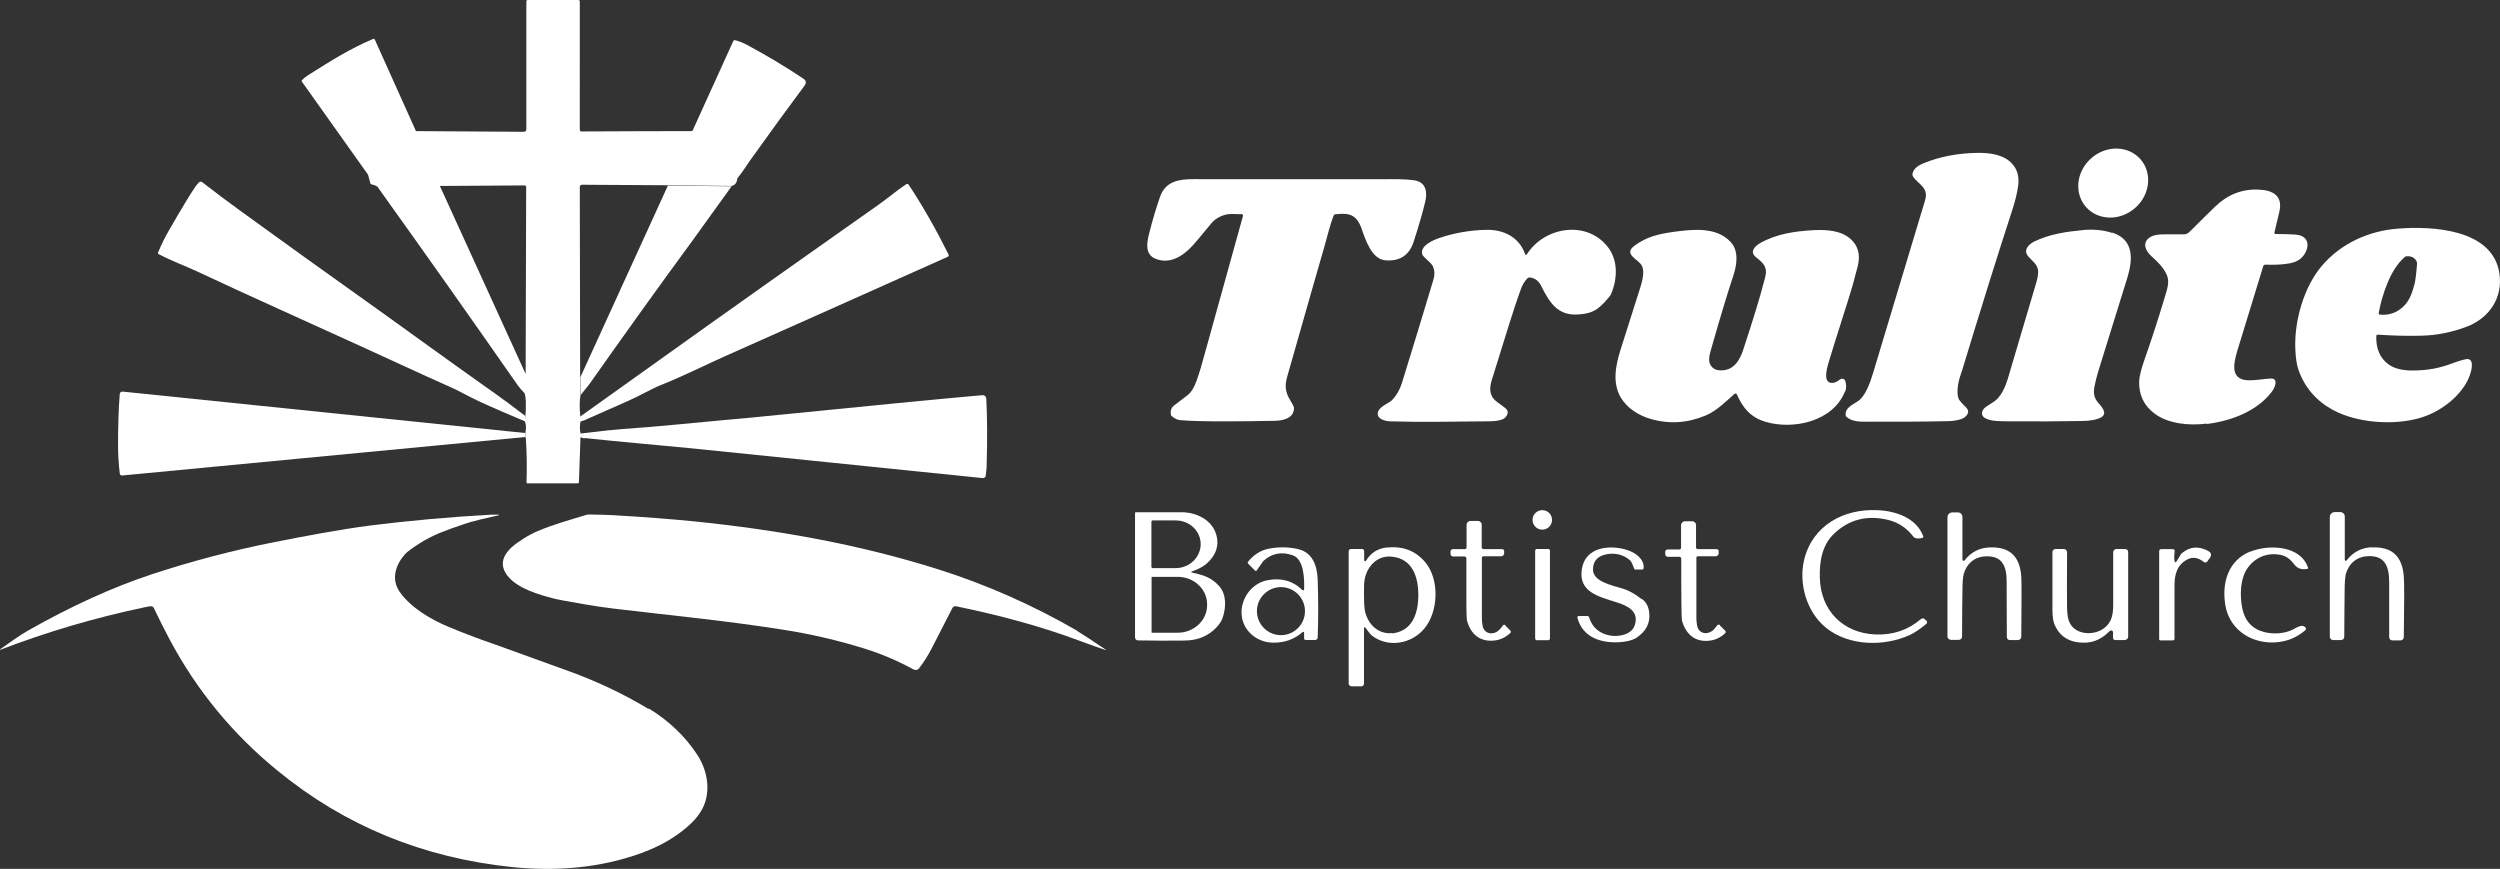 <?xml version="1.0" encoding="UTF-8"?><svg id="Layer_2" xmlns="http://www.w3.org/2000/svg" viewBox="0 0 1435.85 499.04"><rect x="0" y="0" width="1435.85" height="499.04" fill="#333333" stroke="none"/><defs><style>.cls-1{fill:#fff;}</style></defs><g id="Layer_1-2"><circle class="cls-1" cx="885.8" cy="298.6" r="5.6"/><path class="cls-1" d="M1105.3,355.6l.1-.1c-.7-.5-1.6-.4-2.2.1-7.4,6.3-16,9.2-26.1,8.8-18.6-.8-31.4-13.7-31.9-32.5-.3-9.8,1.5-19.1,8.2-25.4,8.6-8.2,19-10.8,31-7.9,5.8,1.4,10.7,4.6,14.5,9.6.2.3.6.6.9.7,1.2.5,2.7.5,4.4,0,.3-.1.5-.5.4-.9-4-10.7-16-14.6-26.5-15-19.4-.8-37.1,8.8-41.9,28.5-3.3,13.9,1.5,30.1,12.6,39.1,13.1,10.5,33.1,10.9,48.1,4.1,2.4-1.1,5.6-3.2,9.5-6.4,0,0,.2-.2.2-.3.4-.5.2-1.3-.3-1.7l-1-.7Z"/><path class="cls-1" d="M688.4,329.8l-.1-.1c-2.7-.6-4-.9-4-.9l-.1-.2c0-.1,0-.3.2-.3.4-.1,1.8-.7,4.1-1.7,5.8-2.6,11-8.9,10.7-15.5-.4-10.9-10.5-16.9-20.6-16.9h-26.3c-.2,0-.4.2-.4.4v71.5c0,.9.7,1.7,1.7,1.7,8.8.2,17.7.2,26.6.1,7.8,0,14-2.7,18.7-7.8,1.6-1.8,2.7-3.5,3.3-5.2,2-5.9,2.4-13.5-2.1-18.4-3.2-3.5-7.1-5.7-11.7-6.7ZM661.3,299.8v-.1c0-.5.4-.8.8-.8h13.1c8,0,14.4,6.1,14.4,13.6s-6.4,13.8-14.4,13.8h-13.1c-.5,0-.8-.4-.8-.8v-25.7ZM693.3,347.6h0c0,8.7-7.6,15.8-16.9,15.8h-14.8c-.1,0-.2-.1-.2-.2v-31.7c0-.1.1-.2.2-.2h14.8c9.4,0,16.9,7.1,16.9,15.8v.5Z"/><path class="cls-1" d="M1142.6,314.4h.2c-6,.2-10.8,2.7-14.5,7.5-.1.2-.3.2-.5.2-.4,0-.7-.3-.7-.6v-24.6c0-1.4-1.1-2.6-2.6-2.6h-3.2c-1.5,0-2.8,1.2-2.8,2.8v68.4c0,1.1.9,2,2,2h4.5c1.1,0,1.9-.9,1.9-1.9,0-10.8.1-19.4.2-25.6,0-5.3.3-8.7.7-10.2,1.6-5.7,5.7-9.7,11.7-10.2,10.3-.9,13,5.3,13,14.3,0,9.5.1,20.1.1,32,0,1,.8,1.7,1.7,1.7h4.7c1,0,1.9-.8,1.9-1.9.2-19.5.2-31.1,0-34.6-.8-11.6-6.7-17.2-18.3-16.7Z"/><path class="cls-1" d="M1362.3,314.4l.1-.1c-6,.2-10.9,2.7-14.6,7.5-.1.2-.3.3-.5.3-.4,0-.6-.3-.6-.7v-24.7c0-1.4-1.1-2.6-2.6-2.6h-3.2c-1.5,0-2.8,1.3-2.8,2.8v68.7c-.1,1.1.8,2,1.9,2h4.5c1.1,0,1.9-.8,1.9-1.9,0-10.9.2-19.4.2-25.7,0-5.3.3-8.7.7-10.3,1.6-5.7,5.8-9.7,11.8-10.2,10.3-.9,13,5.3,13.1,14.4v32.1c0,1,.8,1.7,1.7,1.8h4.8c1,0,1.9-.8,1.9-1.9.3-19.6.3-31.2,0-34.7-.8-11.6-6.7-17.3-18.3-16.8Z"/><path class="cls-1" d="M864.5,359.2l.2-.2h-.1c-.5-.3-1.1-.2-1.4.2-1.2,1.7-2.3,2.8-3.1,3.4-3.5,2.4-7.9,1-8.6-3.3-.3-1.6-.4-3.1-.4-4.4v-34.6c0-.4.4-.8.8-.8h10.3c.9,0,1.7-.8,1.7-1.7v-1.3c0-.6-.5-1.1-1.1-1.1h-10.7c-.6,0-1.1-.5-1.1-1.1v-13c0-1.1-.9-2.1-2.1-2.1h-4.4c-1.2,0-2.2,1-2.2,2.3v12.9c0,.5-.4,1-1,1h-6.9c-.7,0-1.3.6-1.3,1.3v1.4c0,.8.6,1.5,1.4,1.5h6.6c.6,0,1.1.5,1.1,1.1v26.8c0,5.3.2,8.3.4,9.1,2.1,7.6,7.4,12.1,15.4,11.3,3.5-.3,6.7-1.8,9.5-4.4.3-.3.3-.9,0-1.3l-3-3Z"/><path class="cls-1" d="M987.9,359.3l-.1-.3-.1-.1c-.5-.3-1.1-.2-1.4.2-1.2,1.7-2.2,2.8-3.1,3.4-3.5,2.4-7.8,1-8.5-3.3-.3-1.6-.4-3.1-.4-4.3v-34.6c0-.4.4-.8.8-.8h10.3c.9,0,1.7-.8,1.7-1.7v-1.3c0-.6-.5-1.1-1.2-1.1h-10.7c-.6,0-1.1-.4-1.1-1v-12.9c0-1.1-1-2.1-2.1-2.1h-4.3c-1.2,0-2.2,1-2.2,2.3v12.9c0,.5-.4,1-.9,1h-6.9c-.7,0-1.3.6-1.3,1.3v1.4c0,.8.7,1.5,1.5,1.5h6.6c.6,0,1.1.5,1.1,1.1,0,7.5,0,16.4.1,26.7,0,5.3.2,8.3.4,9.1,2.2,7.6,7.4,12.1,15.4,11.3,3.5-.3,6.7-1.8,9.4-4.4.3-.3.3-.9,0-1.3l-3-3Z"/><path class="cls-1" d="M745.6,315.4h.2c-5.8-1.3-11.6-1.4-17.4-.2-4.4.9-8.3,3.4-11.6,7.4-.3.3-.2.8,0,1.1l4.1,4.1c.3.2.7.1.9-.2l3.8-5.4.1-.1c4.8-4.3,10.3-5.4,16.7-3.2,6.7,2.2,6.8,14.2,6.6,19.6,0,.1,0,.3-.2.4-.2.2-.6.2-.8,0-5.5-5.4-12.3-7.2-20.3-5.6-8.9,1.8-15.2,10.6-14.6,19.5.5,9,8.3,16,17.6,16.3,6.8.2,12.6-1.8,17.5-6.1,0,0,.2-.1.3-.1.3,0,.5.2.5.5v3.3c0,.5.4.9.9.9h5.4c.8,0,1.5-.6,1.5-1.5.4-10.5.4-21.5,0-33.1-.3-8-2.8-15.6-11.2-17.6ZM735.7,364.8c-7.6,0-13.8-6.2-13.8-13.8s6.2-13.8,13.8-13.8,13.8,6.2,13.8,13.8-6.2,13.8-13.8,13.8Z"/><path class="cls-1" d="M796.6,314.5v-.1c-5.3.6-9.3,3.1-12,7.6-.1.2-.3.3-.5.3-.3,0-.6-.3-.6-.6v-5.2c0-.7-.6-1.2-1.2-1.2h-6.4c-.7,0-1.3.6-1.3,1.3v75.9c0,.9.8,1.7,1.7,1.7h5.6c.8,0,1.5-.7,1.5-1.5v-32s0-.2.1-.3c.1-.2.4-.2.6,0,1.3,1.4,2.3,3.4,3.9,4.7,9.4,7.1,22.5,4.7,29.8-3.8,8.5-9.8,9.1-28.8.6-38.6-5.5-6.4-12.8-9.2-21.8-8.2ZM799.4,363.8l.1-.2c-8.7.9-14.8-6.2-15.8-14.2-.2-1.5-.3-4.1-.3-7.7s0-6.2.2-7.7c.9-8,7-15.2,15.7-14.3,11.9,1.1,15.3,11.6,15.3,22s-3.3,20.9-15.2,22.1Z"/><path class="cls-1" d="M1292.3,316.9v-.1c-12.4,5.1-16.2,17.6-14.3,30.1,1.9,13.5,13.2,22,26.7,22.1,7.3,0,13.7-2.2,19.3-7,.4-.4.5-1.1.2-1.5-1.8-2.3-4.9-.2-7.4,1.1-5.1,2.5-11.3,2.7-16.5,1.4-6.8-1.8-11-6.4-12.5-13.7-1.4-7-1.3-16.9,3.1-23.1,4.6-6.4,11.8-9.1,19.3-7.4,3.2.7,5.3,2.5,7.8,5.7,1.6,2.1,4.1,2.8,7.3,2.2.2,0,.4-.3.3-.6-4.3-13.1-22.9-13.5-33.3-9.2Z"/><path class="cls-1" d="M943.3,344.2h-.3c-3.8-3-7.5-5.1-10.9-6.1-6.5-2-17.2-4.1-17.2-11,0-5.2,3.2-8,8-8.8,5.1-.9,9.5.3,13.3,3.5.6.5,1.4,2.1,2.4,4.9,0,.2.3.4.6.4h4c.4,0,.7-.3.8-.7.5-5.3-4.7-9-9.4-10.5-10-3.2-24.2-1.9-26.1,11.1-2,13.2,10.1,15.7,19.6,18.8,6.5,2,13.5,5.2,10.8,13.3-1.7,5.3-8.8,6.7-13.6,6-6.5-1-10.7-4.5-12.6-10.5-.1-.5-.6-.8-1.1-.8h-5c-.5.1-.8.6-.6,1.1,3.2,11.9,14.8,14.9,25.8,13.8,3.5-.4,6.2-1.2,8.1-2.4,5.2-3.5,8.1-8.2,7.3-14.6-.4-3.3-1.7-5.8-3.9-7.5Z"/><path class="cls-1" d="M1268.9,316.9v-.1c-5.7-3.3-10.9-3.1-15.6.8-.4.3-.7.6-.9,1l-2.5,4.1s-.1.1-.2.2c-.2.1-.5,0-.6-.2-.4-.9-.5-2.9-.1-6.2v-.1c0-.6-.5-1-1-1h-6.8c-.6,0-1.1.5-1.1,1.1v50.6c0,.4.3.7.7.7h7.2c.5,0,.9-.4.9-.9v-30.4c0-6.4,1.3-12,7.4-15.2,3-1.6,6.2-1.1,9.5,1.5.7.5,1.6.3,2-.4l1.8-2.5v-.1c.6-1,.3-2.3-.7-2.9Z"/><path class="cls-1" d="M889.2,315.3h-6.5c-.6,0-1,.5-1,1v50.4c0,.6.5,1,1,1h6.5c.6,0,1-.5,1-1v-50.4c0-.6-.5-1-1-1Z"/><path class="cls-1" d="M1220.7,315.4v-.1s-5.1,0-5.1,0c-1.1,0-1.9.9-1.9,1.9v28.7c.1,6.7-.6,11.5-5.4,15-5.1,3.8-14.3,4-18.6-1.6-2.2-2.9-2.4-6.7-2.5-10-.1-4.7-.1-15.4,0-32.1,0-1-.8-1.9-1.9-1.9h-4.7c-1,0-1.7.8-1.8,1.7v33.2c0,3.8.4,6.7,1.2,8.5,3.2,7.5,9.4,10.6,17.5,10.4,5.3-.1,10-2.4,14.2-6.7.2-.2.5-.3.8-.3.6,0,1.1.5,1.1,1.1v3.2c0,.6.5,1.2,1.2,1.2h5.5c1.1,0,2-.9,2-2v-48.6c0-.9-.7-1.6-1.6-1.6Z"/><path class="cls-1" d="M1229.4,91.5c-6.9-7.9-19.5-8.3-28.2-.7-8.7,7.5-10.1,20.1-3.2,28,6.9,7.9,19.5,8.3,28.2.7,8.7-7.5,10.1-20.1,3.2-28Z"/><path class="cls-1" d="M1129.3,234.2h.1c-1.9-1.8-3.2-3.3-3.9-4.2-2.2-2.8-1-10,.2-13.6.7-2,1-3.1,1.1-3.3,11.5-37.8,21.2-68.8,29.1-93,1.5-4.7,2.6-9.1,3.2-13.3.7-5.1-.4-9.4-3.4-12.7-4.5-5.1-12.3-6.4-19.6-6.3-11.4.1-21.8,2.1-31.2,5.9-2.7,1.1-6.1,3-6.5,6.3,0,.5,0,.9.3,1.3,2.9,4.7,9.3,6.2,6.9,13.9-12.4,41.1-22.4,74.2-29.9,99.3-1.7,5.6-4.4,13.1-8.6,15.9-3.6,2.4-7.3,3.8-7.1,7.9,0,.4.2.7.4,1,3.2,3.1,8.4,2.9,12.8,2.9,17.1,0,32.1,0,45-.3,3.4,0,6.1-.5,8.2-1.2,2.7-.9,5.6-3.9,2.9-6.5Z"/><path class="cls-1" d="M782.1,131.5v.1c2.3,6.5,5.8,17.3,13.6,17.9,8.4.7,13.8-3,16.3-10.9,2.8-8.7,5-16.2,6.5-22.5,1.4-5.5.7-11.4-6-12.5-3-.5-7.3-.7-12.8-.7-20.9.1-59.1,0-114.5,0-8.2,0-15.8,1.3-18.9,10-2.1,6-4.3,13.2-6.4,21.6-1.3,5.2-2.3,11.6,3.7,14.1,8.2,3.3,15.7-1.3,21.5-7.7,1.7-1.9,5.2-6,10.5-12.5,2-2.4,4.7-4.1,7.9-5,3.3-.9,6-.3,9.5-.4h.3c.4.1.7.6.6,1-13.8,49.8-21,75.6-21.5,77.5-1.9,7.1-3.6,12.9-5.2,17.3-1.4,3.9-3.1,6.6-5.2,8.2-4.2,3.2-6.8,5.2-7.7,5.9-1.6,1.3-2.2,3-1.8,5.2,0,.4.3.8.6,1,1.6,1.3,3.2,2.1,4.7,2.2,5.7.5,13.9.7,24.8.7,8.9,0,18.5-.1,28.8-.3,4.9,0,11.8-1.1,11.8-7.4,0-.6-.7-2-2.1-4.3-2.8-4.5-3.4-8.3-1.8-13.7,11.6-40.8,18.8-65.9,21.5-75.2,1.6-5.5,3-11.8,5.2-17.4.1-.3.4-.5.7-.6,8.4-1,12.4.1,15.4,8.4Z"/><path class="cls-1" d="M1267.4,243.3l.2.2c13.8-1.7,29-7.4,37.4-18.8,1.5-2,3.9-7.5-.9-7.3-3.3.1-8.7,1.2-13.2,1-11.2-.5-7.4-12-5.5-18.3,5-16.4,9.8-32.1,14.5-47.3.2-.5.6-.8,1.2-.8,5,.2,9.6,0,13.7-.7,4.8-.8,8-3.1,9.7-7.1,2.4-5.7-.8-9.2-6.5-9.5-3.4-.2-7.1-.3-10.9-.3h-.2c-.4,0-.7-.5-.6-.9.7-2.9,1.6-6.9,2.8-11.8,2.2-9.2-3.6-12.5-12-12.8-9.5-.4-17.7,2.9-24.8,9.7-3.1,3-8,7.8-14.8,14.6-.9.9-2.1,1.4-3.3,1.4h-11.3c-3.2,0-5.5.4-6.8,1-6,2.7-4.5,7.9-.5,11.5,3.5,3.2,6.5,6,8.5,10,2.2,4.2.9,8-.7,13.3-4.2,14-8,25.6-11.3,34.9-2.2,6.2-3.4,10.8-3.5,13.7-.2,7.8,2.7,13.9,8.8,18.5,7.8,5.9,19.8,7.1,30,5.8Z"/><path class="cls-1" d="M1365.6,192.2c8.7.6,17,.8,25.1.6,9-.2,17.8-2,26.4-5.3,12.9-5.1,20.5-16.8,18.4-30.5-3.8-25.6-38.8-27.2-58.1-25.7-16.7,1.2-32.8,8.4-43.8,21.3-10.5,12.3-16,32-15.3,47.9.2,5.1.8,9.1,1.8,11.9,3.6,10.2,10.2,17.8,19.7,23,14.1,7.7,35.4,9,50.2,4.6,11-3.2,22.4-11.5,27.5-22,1.2-2.5,2.9-7.5,1.9-10.3-.4-1-1.4-1.6-2.5-1.5-1.9.3-4.7,1.1-8.2,2.4-7.6,2.9-14.6,4.2-23.2,4.2-5.9,0-10.4-1.2-13.5-3.4-5.1-3.6-7.5-9.2-7.2-16.7v.2c0-.4.4-.7.8-.7ZM1366.2,179.7c1.9-10.3,6.7-25.1,14.8-31.9l-.1-.1c.4-.3.8-.5,1.3-.5,2.5-.2,4.4.6,5.6,2.6.3.5.4,1,.4,1.6-.4,5.7-.9,9.7-1.5,12-1.2,4.4-2.7,9.2-6.2,12.5-3.9,3.8-8.5,5.3-13.6,4.8-.5,0-.8-.5-.7-1Z"/><path class="cls-1" d="M920.9,174.2h.1c2.5-2.7,3.9-4.4,4.2-5.1,3.9-8.9,4.3-20-2.2-27.8-12.4-15-36.2-10.8-46,4.7,0,.1-.2.2-.3.3-.3.1-.7,0-.8-.4-3.3-9.6-12.2-14.1-22.2-13.9-9.5.2-18.5,1.8-27.1,4.7-3.7,1.3-10.9,4.4-9.8,9.2.5,1.9,5.2,4.8,6.2,7.1s1.1,4.8.3,7.5c-6.4,21.4-12.5,41.3-18.2,59.7-1.2,3.8-3.1,7-5.6,9.6-.3.3-.7.6-1.1.9-3.4,2.1-7.5,4-7.1,7.4.4,2.9,4.9,3.9,7.4,3.9,16.4.5,34.7.2,53.5,0,3.8,0,10.3.1,12.4-2.3,1.9-2.1,1.8-4-.4-5.6-3.3-2.4-5-3.7-5.3-4-3.9-3.5-3.4-7.9-1.9-12.5,8-25.5,12.2-39.9,16.7-52.1.8-2.1,1.9-3.9,3.4-5.5.5-.5,1.2-.8,1.9-.6,3.1.5,5,2.3,6.4,5.3,4.6,9.1,9.3,16.7,20.9,15.9,6.6-.4,10.3-1.8,14.6-6.4Z"/><path class="cls-1" d="M1059.6,224.9l.2-.1c.7-1.8.7-3.8,0-6,0-.2-.1-.4-.2-.5-.6-.8-1.7-1.1-2.6-.5-1.6,1.1-2.7,2-4.3,2.1-5.7.5-3.7-7.3-2.7-10.9.9-3.1,4.6-15.1,11.2-35.8,2.3-7.2,4.2-14,5.8-20.4,1.6-6.5.2-11.8-4.3-15.7-5.4-4.7-13.6-5.3-21.2-4.9-10.6.6-21.3,2.1-30.7,7.5-3.1,1.8-6,5-2.3,8,4.1,3.3,6.9,5.5,5.3,11.6-3.3,12.8-7.2,25.1-12.5,41.3-2.1,6.6-5.8,12.6-13.7,12.1-2.2-.1-3.8-1-4.9-2.6-1.9-2.7-.9-5.9,0-9.3,5.1-17.9,9.3-31.9,12.7-42.1,2.1-6.2,3.5-14.5-1.4-19.7-8.3-8.9-21.8-7.3-33-5.8-8.5,1.2-15.3,2.8-22.2,7.9-6.7,4.9,2,7.7,4,11.2,2.3,4,0,10.6-1.5,15.3-3.6,11.2-7.1,22.4-10.6,33.4-2.8,9-4.8,19.1.3,27.5,3.6,5.9,10,10.1,17,12.1,10.7,3.1,21.3,2.4,31.7-2,6.4-2.7,12.2-8.6,16.5-12.4,0,0,.1-.1.2-.1.4-.2,1,0,1.2.5,3.4,7.7,7.8,13.1,16.5,15.7,16.1,4.7,38.7-.3,45.5-17.4Z"/><path class="cls-1" d="M1213.2,133.6v.2c-5.2-1.7-10.7-2.2-16.5-1.7-10.3,1-19.7,2.4-28.3,6.6-3.3,1.6-6.4,4.9-3.7,8.3,2.1,2.6,5.8,4.9,5.9,8.8,0,1.8-.3,3.7-.9,5.9-4.7,15.8-9.7,32.6-14.9,50.3-1.5,5.2-3.3,12.3-7.3,16.7-1.8,2-4.7,3.4-6.8,4.9-2.6,1.8-3.6,5.1-.3,6.7,3.8,1.9,9.3,1.6,15.1,1.7,14.5.1,27.9,0,40-.2,2.8,0,13.5-.5,13-4.9-.2-2.3-2.8-4.8-3.6-5.8-2.3-2.8-2.6-5.6-2-8.9.6-3.1,1.4-6.2,2.3-9.2,10.1-32.4,15.6-50.2,16.6-53.4,3.2-10.5,4-21.9-8.6-26Z"/><path class="cls-1" d="M618.8,362.5l.1-.1c-25.6-14.8-52.2-26.6-80-35.4-45.3-14.3-91.9-22.6-139.7-27.5-14-1.4-29.6-2.6-47-3.6-3.6-.2-8.1-.3-13.8-.4-.5,0-1.1,0-1.6.2-8.5,2.6-19,5.5-27.9,9.3-5.3,2.2-11.5,6.2-14.9,9.2-6,5.5-6.8,11-2.5,16.5,5.7,7.4,18.6,11,26.3,13,2.2.6,8.1,1.7,17.5,3.3,5.7,1,11.6,1.9,17.6,2.6,32.8,3.9,64.9,7,97.1,12.1,16,2.5,31.7,6.2,46.8,10.9,9.6,3,18.9,7,27.9,11.9,1.1.6,2.4.3,3.1-.6,2.7-3.5,5.2-7.4,7.3-11.5,2.4-4.8,6.4-12.5,11.9-23.2.4-.8,1.3-1.2,2.1-1,24.7,5.1,48.5,11.4,71.4,20,6.3,2.3,11.2,4.1,14.7,5.2h.1c.1,0,0,0,0-.1-7.9-5.4-13.4-8.9-16.5-10.8Z"/><path class="cls-1" d="M372.6,406.9l-.1.3c-14.1-8.5-29.4-15.8-46-21.8-27.5-9.9-41.6-15-42.3-15.3-8.8-3-17.8-6.4-27.1-10.3-10.2-4.3-21.3-11-27.5-19.8-5-7.2-2.6-15.3,2.9-21.6,1.2-1.4,4.1-3.5,8.6-6.4,7.7-4.9,15.2-7.5,24-10.5,3.7-1.3,7.3-2.3,10.6-3.1,7.2-1.7,10.9-2.5,10.9-2.5v-.1s0-.2-.1-.2h-4.2c-23.9,1.3-47,3.4-69.4,6.2-18.1,2.3-38.7,6.3-55,9.5-24.3,4.8-47.9,11-70.9,18.6-22.1,7.3-45.7,18-70.8,32.2-5.1,2.9-11.4,7.5-16.2,10.9v.2s.1.1.2,0c26.7-10.3,54.3-18.4,82.8-24.4,1.9-.4,3.1-.6,3.7-.6.7,0,1.3.3,1.6.9,3.1,6.5,6.1,12.5,9.1,18.1,15.5,29.2,36.2,54.4,62.1,75.5,38.6,31.6,83.5,50,134.7,55.3,25.4,2.6,50.7.5,74.3-8.1,10.1-3.7,18.8-8.6,26-14.8,3.5-3,6.2-6,8-9,6.1-9.8,4.4-22.7-1.9-32.4-7.1-10.9-16.5-19.8-28-26.8Z"/><path class="cls-1" d="M211.4,100.36v.04s1.3,4.8,1.3,4.8c0,.4.4.6.7.7,1.5.3,2.5.7,3.1,1.2h.17c27.28,38.07,54.15,76.13,80.63,114.1,1.08,1.47,2.45,3.14,4.11,4.8v.2c.29.8.49,2.2.59,4.2.1,3.6,0,6.5-.3,8.7l-.2,3.1c.7,1.6.8,3.8.2,6.6v2.3s.2.2.2.5l.1-.1c.6,8.9.7,17.5.4,25.6,0,.3.2.5.5.5h28.9c.4,0,.7-.3.7-.7l.89-25.81c.82.43,1.58.62,2.41.71l.1-.2c20.5,2.2,43.2,4.1,61.4,5.9,73,7.5,128.8,13.2,167.2,17.1.8,0,1.5-.5,1.6-1.2.3-1.9.6-4.5.6-7.7.4-13.2.3-25.3-.2-36.2,0-1.8-1-2.7-2.7-2.5-24.9,2.2-63.8,6-116.7,11.3-13.8,1.4-24.3,2.4-31.6,3-15.7,1.4-38.4,3.8-57.7,5.1-4.08.3-12.21,1.09-24.4,2.58v-.28c-.49-1.87-.4-4.12-.02-6.57,0,.02,0,.05.02.07v-.1c1-.2,2.6-.8,4.9-1.9,5.6-2.5,13.2-5.8,22.8-10.1,6.9-3,12.7-6.7,19.1-9.2,11.8-4.7,27-12.2,35.5-16,26.3-11.7,69.2-30.8,128.6-57.4.5-.2.7-.8.5-1.3-7.1-14.3-14.7-27.7-22.9-40.1-.3-.5-.9-.6-1.4-.3-5.4,3.5-10.1,7.7-15.8,11.7-8,5.6-15.8,11.1-23.4,16.5-49.4,34.8-98.7,69.9-148,105.2-.09.57-.11,1.08-.1,1.53-.03-.5,0-1.08.1-1.73-.5-4.3-.5-8.4.1-12.3l-.2-10.4-.2-108.9c0-.7.6-1.3,1.3-1.3l49.2.3,36.6.4c2.1-.4,3.2-1.9,3.4-4.49v.09c2.8-3.3,5.6-7.9,7.4-10.4,12.2-17,22.5-31.2,31.1-42.7,1.3-1.7,1-3.1-.7-4.2-10.2-6.8-21-13.3-32.4-19.4-2.1-1.1-4.3-2-6.6-2.6-.5-.1-1,.1-1.2.6l-23.29,51.27c-.27.24-.53.33-.71.33-19,0-40,.1-63.1.2-.6,0-1-.4-1-1V.8c0-.4-.3-.8-.8-.8h-29.1c-.4,0-.8.3-.8.8v73.5c0,.8-.6,1.4-1.4,1.4l-62.1-.4h.1l-23.6-52.5c-.2-.4-.7-.6-1.1-.4-13.3,5.7-23.2,11.9-37.9,21.2-.9.6-1.9,1.4-2.9,2.5-.2.2-.2.6,0,.8l38,53.46ZM301.3,106.5c.5,0,.9.4.9.9l-.3,107.38-49.26-107.98,48.65-.3Z"/><path class="cls-1" d="M91.2,146c7,3.7,14.9,6.6,21.8,9.8,30,14.1,62.4,28.5,94.1,43,29.6,13.6,47.7,21.9,54.6,24.9.4.2,3.2,1.7,8.7,4.5,4.2,2.2,14.5,6.8,31.1,13.8l.2-3.1c-6.4-4.9-12.8-9.7-19.2-14.2l.1.1c-28.3-20-58-41.7-70.6-50.6-24.6-17.5-49.4-35.3-74.2-53.3-7.4-5.4-14.7-10.8-21.7-16.3-.6-.4-1.4-.4-1.9.2-.9,1-1.4,1.7-1.7,2-3.2,4.6-8.3,13.1-15.4,25.4-2.4,4.1-4.5,8.4-6.3,12.8-.2.4,0,.8.4,1Z"/><path class="cls-1" d="M333.4,216.5h-.1l.2,10.4c2.5-3.1,4.2-5.2,5.1-6.4,19.4-27.5,39-54.9,58.9-82,7.1-9.7,15-21,22.7-31.5l-36.6-.4-50.2,109.9Z"/><path class="cls-1" d="M70.1,273.1l231.5-22.1v-2.3c.1,0-231.3-23.8-231.3-23.8-.7,0-1.4.5-1.5,1.2-.7,8.4-1,18.4-1,30,0,4.7.3,10,1,15.9,0,.6.6,1.1,1.3,1.1Z"/></g></svg>